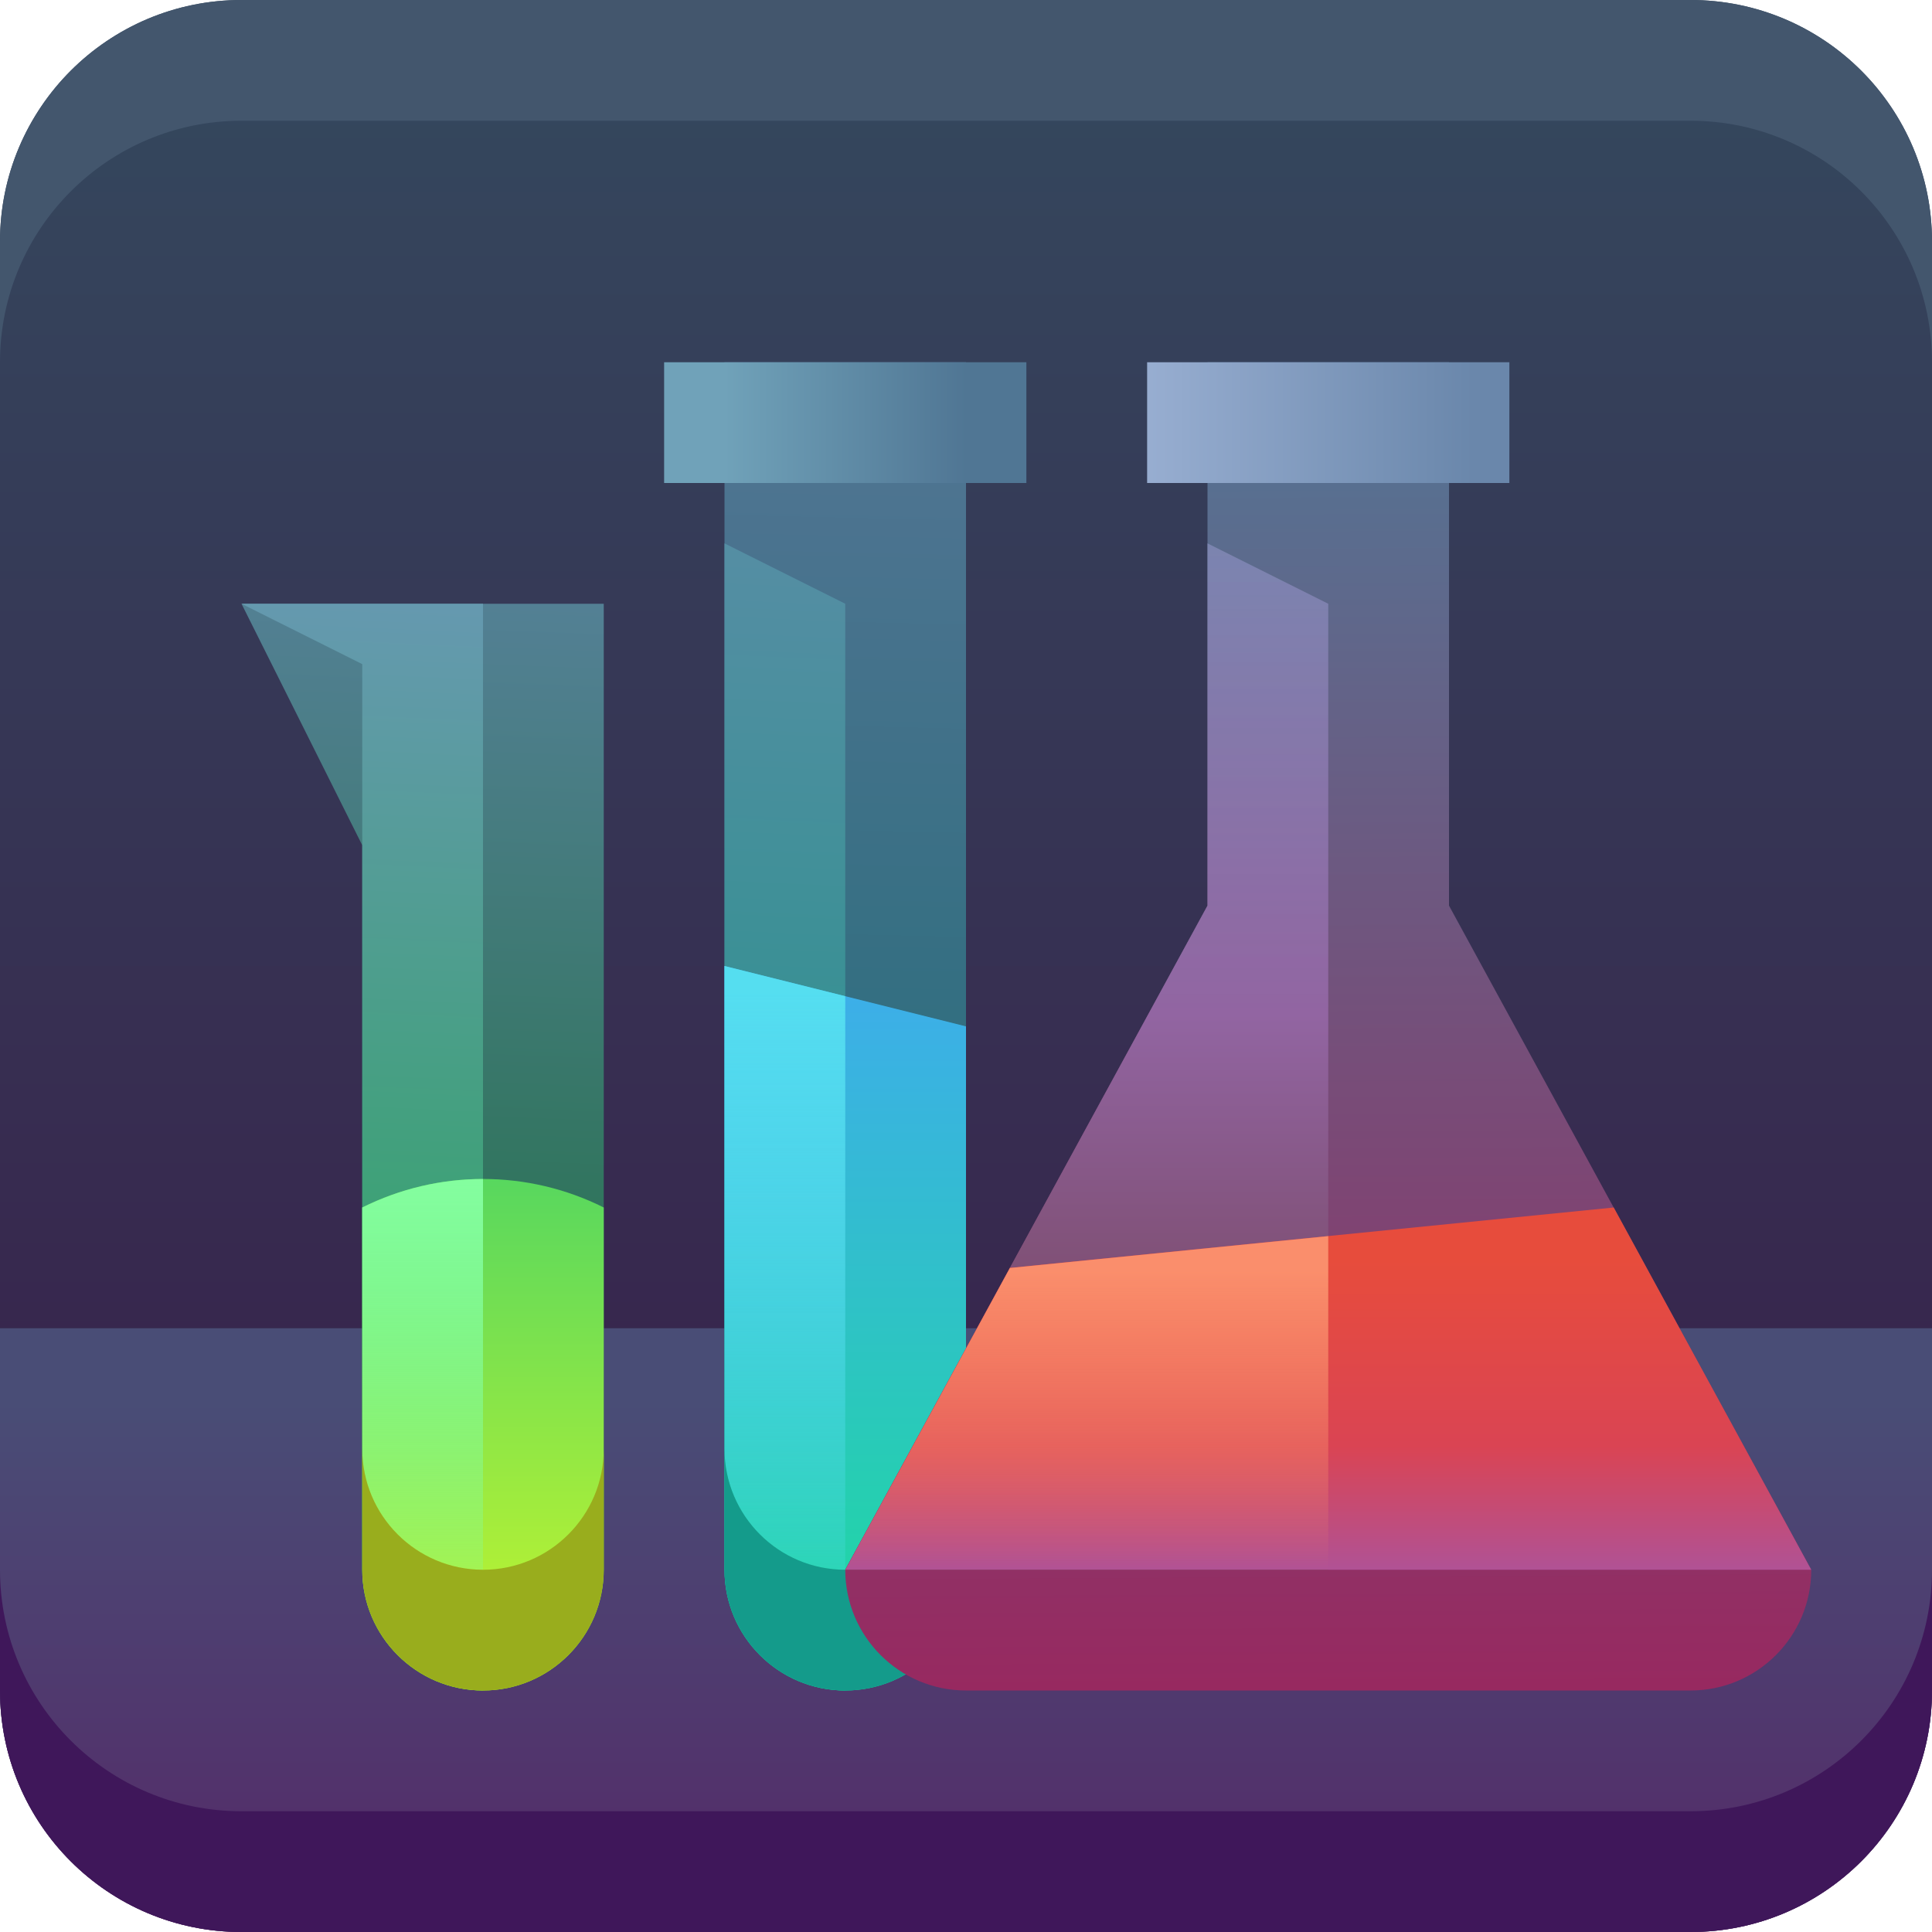 <svg fill="none" viewBox="0 0 16 16" xmlns="http://www.w3.org/2000/svg">
    <linearGradient id="a" x1="8" x2="8" y2="16" gradientUnits="userSpaceOnUse">
        <stop stop-color="#34495e" offset="0"/>
        <stop stop-color="#391847" offset="1"/>
    </linearGradient>
    <linearGradient id="b" x1="8" x2="8" y1="11.6" y2="16" gradientUnits="userSpaceOnUse">
        <stop stop-color="#494d76" offset="0"/>
        <stop stop-color="#552968" offset="1"/>
    </linearGradient>
    <linearGradient id="c" x1="4" x2="3.635" y1="5" y2="14.192" gradientUnits="userSpaceOnUse">
        <stop stop-color="#538094" offset="0"/>
        <stop stop-color="#136b2f" offset="1"/>
    </linearGradient>
    <linearGradient id="d" x1="2.8" x2="2.376" y1="5" y2="14.18" gradientUnits="userSpaceOnUse">
        <stop stop-color="#6599af" offset="0"/>
        <stop stop-color="#1da848" offset="1"/>
    </linearGradient>
    <linearGradient id="e" x1="3.8" x2="3.8" y1="8.2" y2="14.2" gradientUnits="userSpaceOnUse">
        <stop stop-color="#2ecc71" offset="0"/>
        <stop stop-color="#cef829" offset="1"/>
    </linearGradient>
    <linearGradient id="f" x1="3.8" x2="3.8" y1="9.8" y2="14.2" gradientUnits="userSpaceOnUse">
        <stop stop-color="#84fe9f" offset="0"/>
        <stop stop-color="#84fe9f" stop-opacity="0" offset="1"/>
    </linearGradient>
    <linearGradient id="g" x1="7.047" x2="6.789" y1="3" y2="14.194" gradientUnits="userSpaceOnUse">
        <stop stop-color="#537594" offset="0"/>
        <stop stop-color="#11686d" offset="1"/>
    </linearGradient>
    <linearGradient id="h" x1="6" x2="5.502" y1="3.4" y2="14.177" gradientUnits="userSpaceOnUse">
        <stop stop-color="#5d8da8" offset="0"/>
        <stop stop-color="#0e957d" offset="1"/>
    </linearGradient>
    <linearGradient id="i" x1="7" x2="7" y1="8.2" y2="14.2" gradientUnits="userSpaceOnUse">
        <stop stop-color="#3daee9" offset="0"/>
        <stop stop-color="#1cdc9a" offset="1"/>
    </linearGradient>
    <linearGradient id="j" x1="7" x2="7" y1="8.2" y2="14.2" gradientUnits="userSpaceOnUse">
        <stop stop-color="#55def0" offset="0"/>
        <stop stop-color="#55def0" stop-opacity="0" offset="1"/>
    </linearGradient>
    <linearGradient id="k" x1="6" x2="8" y1="3.5" y2="3.5" gradientUnits="userSpaceOnUse">
        <stop stop-color="#70a2b9" offset="0"/>
        <stop stop-color="#507694" offset="1"/>
    </linearGradient>
    <linearGradient id="l" x1="11" x2="11.062" y1="3.2" y2="14.4" gradientUnits="userSpaceOnUse">
        <stop stop-color="#537594" offset="0"/>
        <stop stop-color="#9a265e" offset="1"/>
    </linearGradient>
    <linearGradient id="m" x1="9.5" x2="9.5" y1="2.792" y2="14" gradientUnits="userSpaceOnUse">
        <stop stop-color="#7998be" stop-opacity=".8" offset="0"/>
        <stop stop-color="#9265a2" offset=".5"/>
        <stop stop-color="#622e2e" offset="1"/>
    </linearGradient>
    <linearGradient id="n" x1="10.984" x2="10.984" y1="10.424" y2="13.515" gradientUnits="userSpaceOnUse">
        <stop stop-color="#e74c3c" offset="0"/>
        <stop stop-color="#da4453" offset=".5"/>
        <stop stop-color="#9b59b6" offset="1"/>
    </linearGradient>
    <linearGradient id="o" x1="9" x2="9" y1="10.524" y2="13" gradientUnits="userSpaceOnUse">
        <stop stop-color="#fa8e6c" offset="0"/>
        <stop stop-color="#fa8e6c" stop-opacity="0" offset="1"/>
    </linearGradient>
    <linearGradient id="p" x1="9.4" x2="12.2" y1="3.4" y2="3.4" gradientUnits="userSpaceOnUse">
        <stop stop-color="#99afd2" offset="0"/>
        <stop stop-color="#6a87ab" offset="1"/>
    </linearGradient>
    <path d="m0 2c0-1.105.895-2 2-2h12c1.105 0 2 .895 2 2v12c0 1.105-.895 2-2 2h-12c-1.105 0-2-.895-2-2z" fill="url(#a)"/>
    <path d="m0 11h16v3c0 1.105-.895 2-2 2h-12c-1.105 0-2-.895-2-2z" fill="url(#b)"/>
    <path d="m0 13v1c0 1.105.895 2 2 2h12c1.105 0 2-.895 2-2v-1c0 1.105-.895 2-2 2h-12c-1.105 0-2-.895-2-2z" fill="#3f175a"/>
    <path d="m0 3v-1c0-1.105.895-2 2-2h12c1.105 0 2 .895 2 2v1c0-1.105-.895-2-2-2h-12c-1.105 0-2 .895-2 2z" fill="#43566d"/>
    <path d="m2 5h3l-0 8c-0.0.552-.448 1-1 1-.552 0-1-.448-1-1l0-6z" fill="url(#c)"/>
    <path d="m4 5h-2l1.0.5v7.5c0 .552.448 1 1 1z" clip-rule="evenodd" fill="url(#d)" fill-rule="evenodd"/>
    <path d="m3 10c.629-.315 1.371-.315 2 0v3c0 .552-.448 1-1 1s-1-.448-1-1z" fill="url(#e)"/>
    <path d="m4 9.764c-.343-0-.685.079-1.0.236l0 2c0.0.552.448 1 1 1z" clip-rule="evenodd" fill="url(#f)" fill-rule="evenodd"/>
    <path d="m3 12v1c0 .552.448 1 1 1s1-.448 1-1v-1c0 .552-.448 1-1 1s-1-.448-1-1z" fill="#99ad1d"/>
    <path d="m6 3h2v10c0 .552-.448 1-1 1s-1-.448-1-1z" fill="url(#g)"/>
    <path d="m7 5-1-.5-0 8.5c-0.0.552.448 1 1 1z" clip-rule="evenodd" fill="url(#h)" fill-rule="evenodd"/>
    <path d="m6 8 2.0.5-0 4.5c-0.0.552-.448 1-1 1-.552 0-1-.448-1-1z" fill="url(#i)"/>
    <path d="m7 8.25-1-.25-0 4c-0.0.552.448 1 1 1z" fill="url(#j)"/>
    <path d="m6 12v1c0 .552.448 1 1 1 .552 0 1-.448 1-1v-1c-0.0.552-.448 1-1 1-.552 0-1-.448-1-1z" fill="#149b8b"/>
    <path d="m5.5 3h3v1h-3z" fill="url(#k)"/>
    <path d="m10 3h2v4.5l3 5.5c0 .552-.448 1-1.0 1h-6c-.552 0-1-.448-1-1l3-5.5z" fill="url(#l)"/>
    <path d="m11 5-1-.5 0 3-3 5.5h4z" clip-rule="evenodd" fill="url(#m)" fill-rule="evenodd"/>
    <path d="m15 13-1.636-3-5.0.5-1.364 2.5z" clip-rule="evenodd" fill="url(#n)" fill-rule="evenodd"/>
    <path d="m11 10.237-2.636.264-1.364 2.5h4z" fill="url(#o)"/>
    <path d="m9.5 3h3v1h-3z" fill="url(#p)"/>
</svg>
